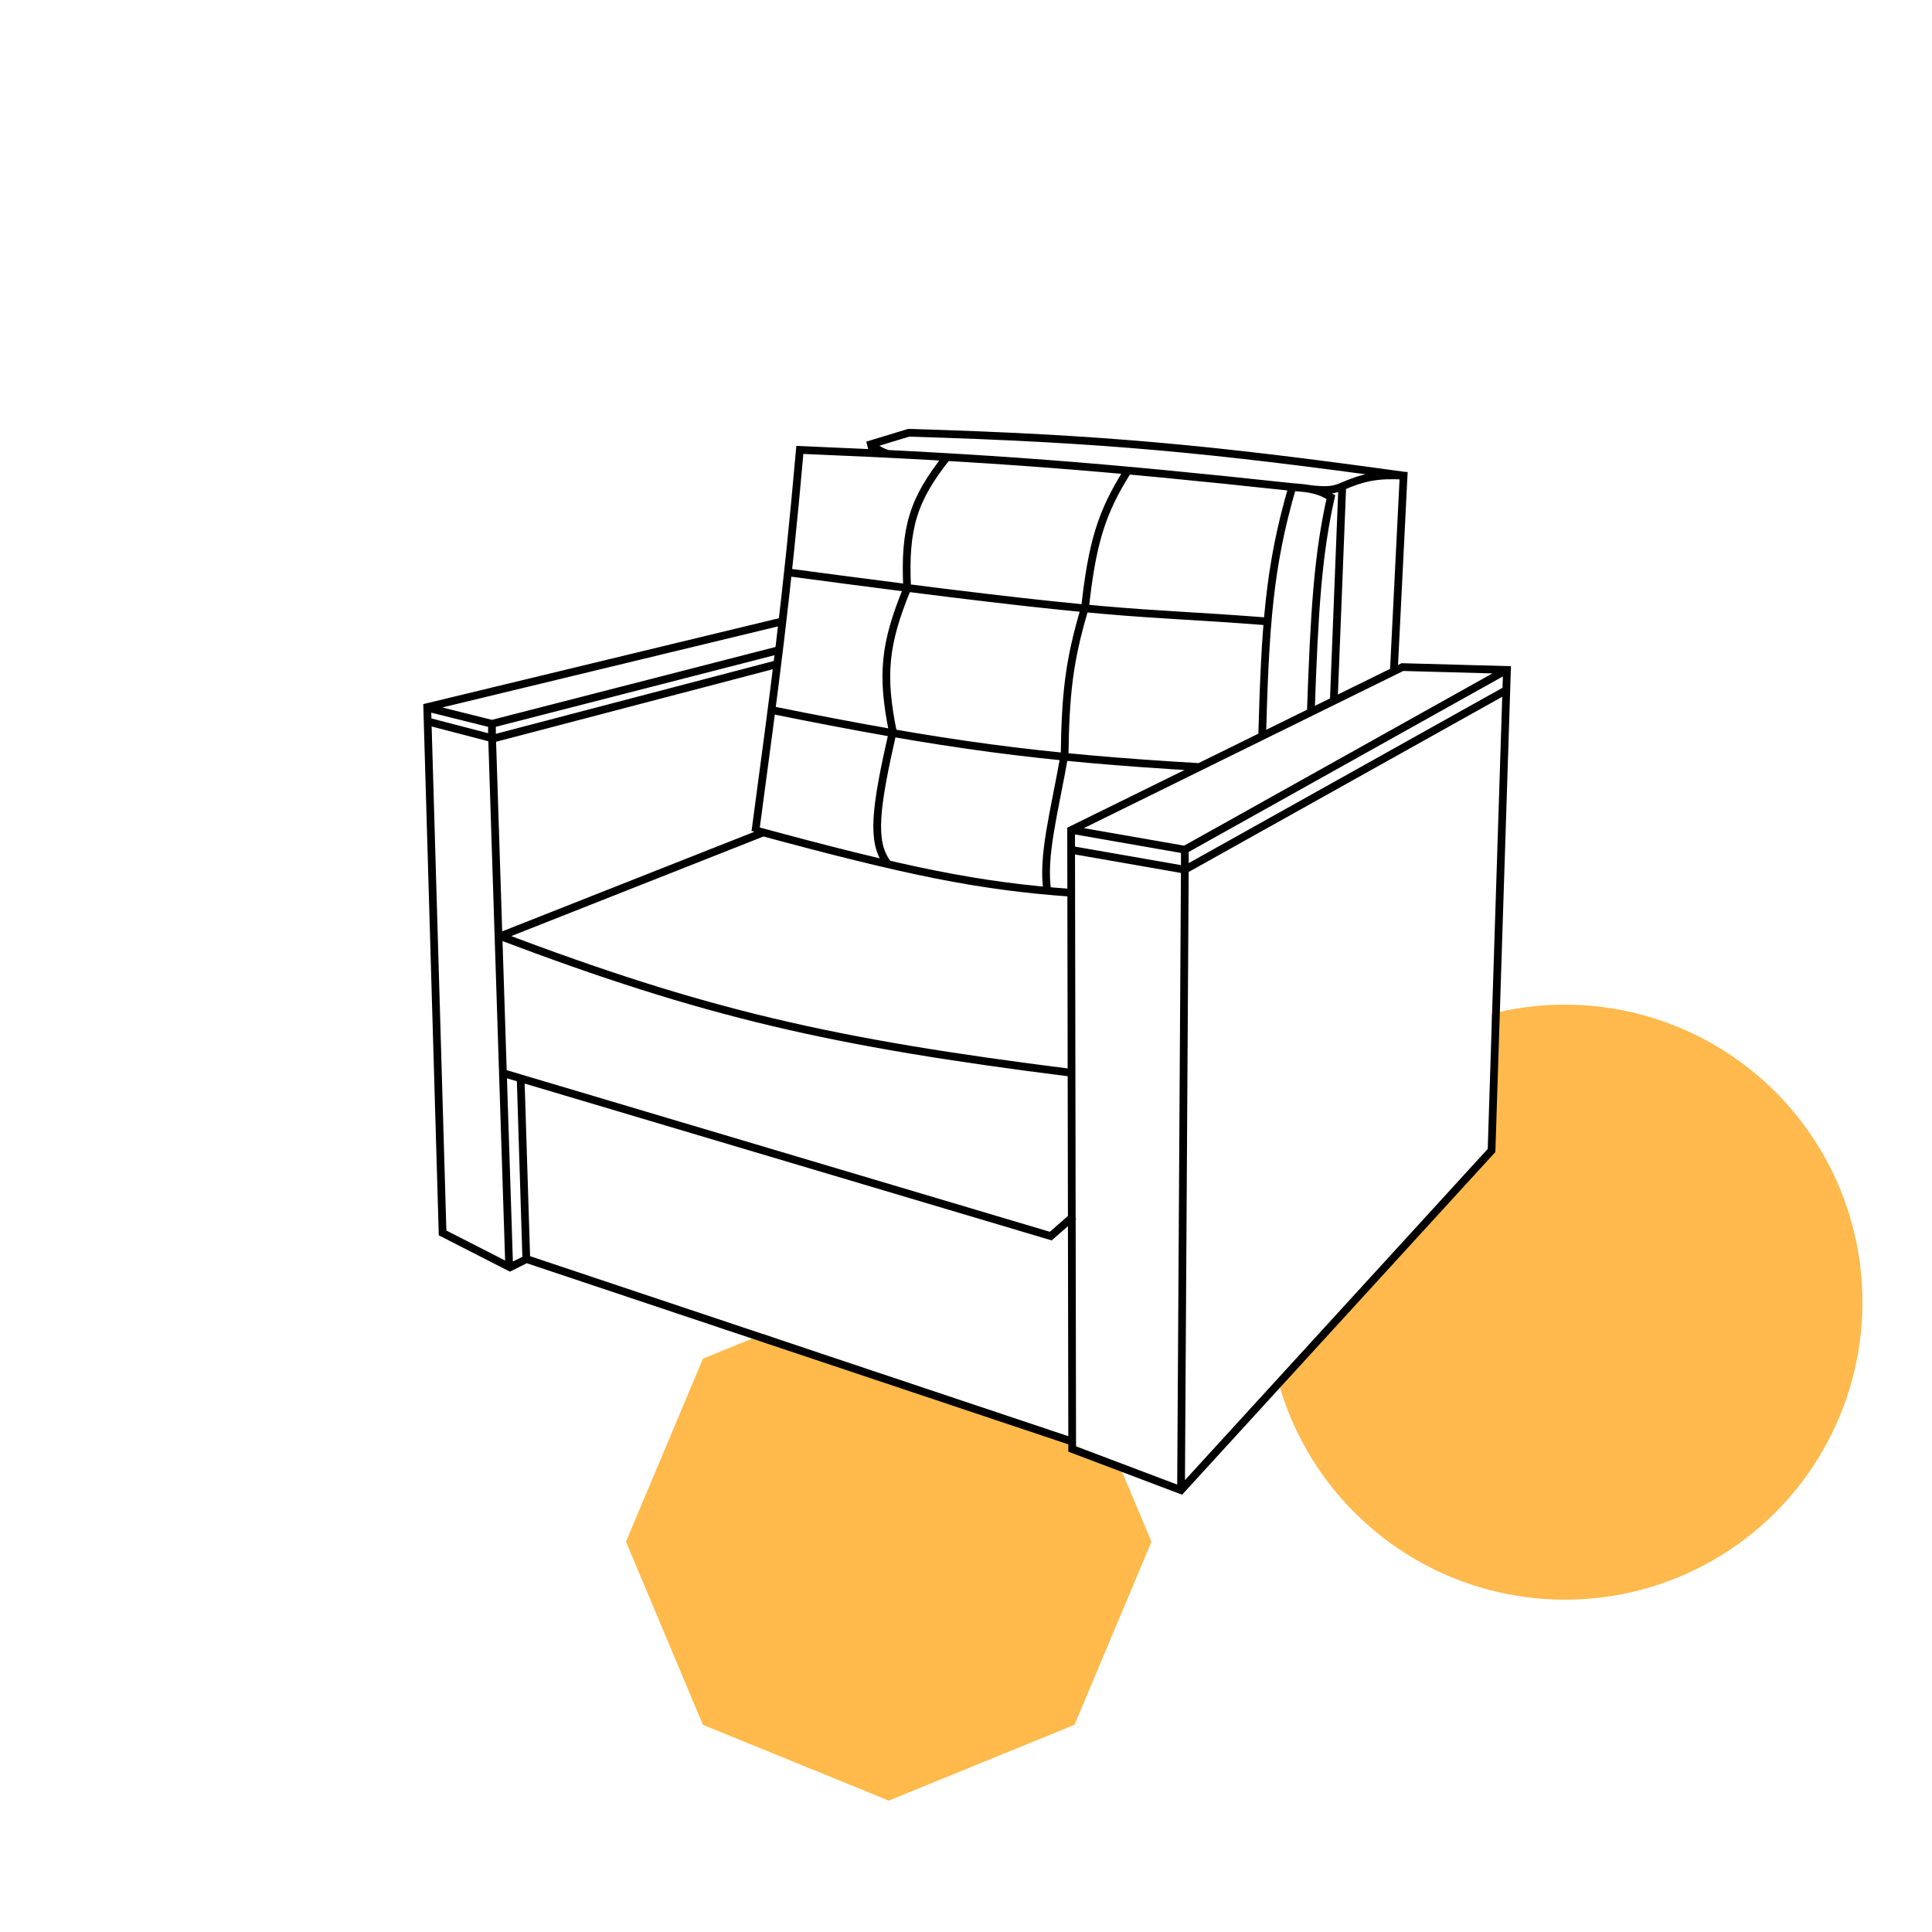 <svg width="250" height="250" viewBox="0 0 250 250" fill="none" xmlns="http://www.w3.org/2000/svg">
<rect width="250" height="250" fill="white"/>
<path d="M115 166L139.042 175.812L149 199.5L139.042 223.188L115 233L90.958 223.188L81 199.5L90.958 175.812L115 166Z" fill="#FFBA4B"/>
<circle cx="202.5" cy="168.5" r="38.5" fill="#FFB94D"/>
<path d="M50 106H192L193 129.5V149L153 192L98.5 172.5L50 149V106Z" fill="white"/>
<line x1="144.776" y1="189.447" x2="138.776" y2="186.447" stroke="white"/>
<path d="M68.209 162.882L65.987 163.992L57.27 159.538L55.282 91.502L101.221 80.409M67.981 162.872L138.741 186.538M152.825 192.826L138.741 187.5L138.601 107.416L181.473 86.32L195 86.69L193.005 148.872L152.825 192.826ZM152.825 192.826L153.316 112.539M153.316 112.539L138.715 109.989M153.316 112.539V109.95M153.316 112.539L194.905 89.302M153.316 109.95L138.715 107.4M153.316 109.95L194.905 86.714M65.884 163.793L63.673 95.385M68.107 163.054L67.366 139.388M65.011 138.835L135.967 159.95L138.931 157.362M63.8 95.559L55.279 93.34M55 91.503L63.891 93.721M63.661 95.75V93.531M63.799 95.571L100.477 85.957M63.43 93.722L100.848 84.108M64.89 121.092L98.603 107.78M97.744 107.603C100.317 88.442 101.798 77.477 103.501 58.218C128.564 59.251 142.503 60.365 167.223 63.026C164.195 73.41 163.722 81.039 163.318 95.403M97.596 107.401C117.541 112.816 126.675 114.672 138.719 115.536M167.264 63.033C169.455 63.189 170.624 63.342 172.211 64.319C170.544 71.771 170.081 78.832 169.617 92.237M173.692 62.847L172.581 90.95M180.361 86.883L181.625 61.549C178.293 61.389 176.509 61.695 173.474 63.028M112.935 58.403L112.698 57.486L117.582 56C142.837 56.743 156.846 58.111 181.674 61.547M101.5 74C146.937 80.072 145.295 78.959 163.894 80.405M99.807 91.869C122.218 96.395 134.398 98.042 155.379 99.264M117.388 76.098C117 68.269 118.197 64.575 122.575 59.089M140.358 79.056C141.299 70.259 142.519 66.3 145.915 60.937M117.379 76.17C114.452 83.3 114.045 87.345 115.527 94.659M140.348 78.765C138.332 85.513 137.862 89.797 137.755 97.993M115.528 94.648C113.285 104.505 112.731 108.874 114.787 111.658M137.755 97.621C136.402 105.273 134.831 110.771 135.532 115.37M169.559 63.283C171.283 63.474 172.317 63.504 173.489 63.026M112.847 57.5C113.476 58.166 113.98 58.412 114.972 58.773M64.587 121.079C91.237 131.168 107.574 134.913 138.726 138.833" stroke="black"/>
</svg>
